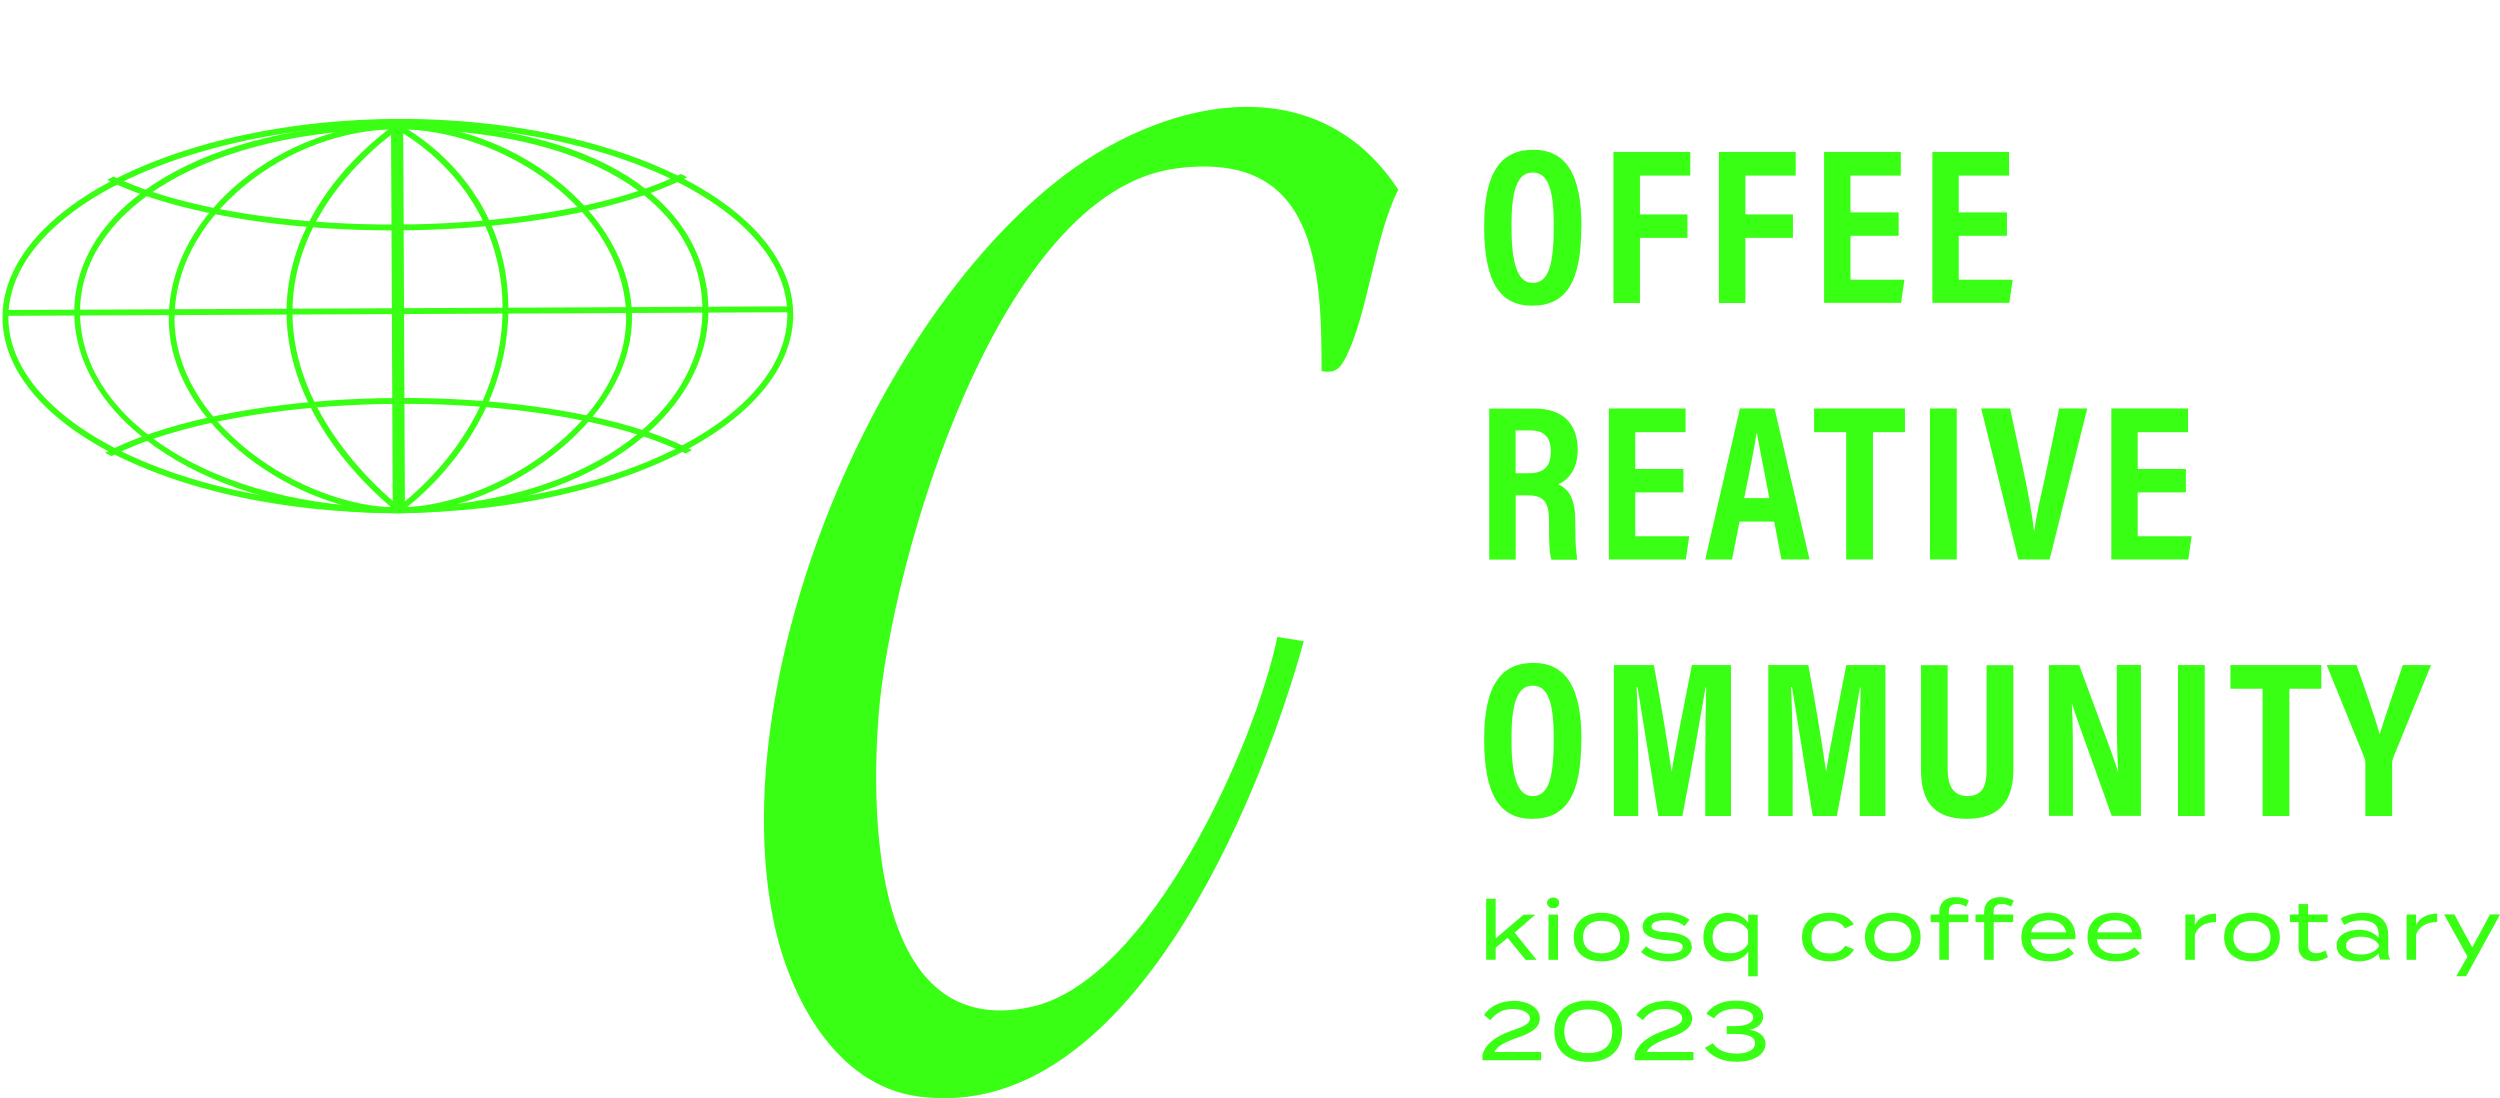 <?xml version="1.0" encoding="UTF-8"?>
<svg id="_レイヤー_2" data-name="レイヤー 2" xmlns="http://www.w3.org/2000/svg" xmlns:xlink="http://www.w3.org/1999/xlink" viewBox="0 0 186.79 82.06">
  <defs>
    <style>
      .cls-1, .cls-2, .cls-3 {
        fill: none;
      }

      .cls-2 {
        stroke-width: .91px;
      }

      .cls-2, .cls-3 {
        stroke: #39ff14;
        stroke-miterlimit: 10;
      }

      .cls-3 {
        stroke-width: .44px;
      }

      .cls-4 {
        clip-path: url(#clippath);
      }

      .cls-5 {
        fill: #39ff14;
      }
    </style>
    <clipPath id="clippath">
      <ellipse class="cls-1" cx="29.73" cy="23.61" rx="29.73" ry="14.99" transform="translate(-.11 .13) rotate(-.26)"/>
    </clipPath>
  </defs>
  <g id="_レイヤー_1-2" data-name="レイヤー 1">
    <g>
      <g>
        <path class="cls-5" d="M118.15,16.92c0,4.12-1.11,5.92-3.68,5.92-2.41,0-3.58-1.77-3.58-5.95s1.37-5.7,3.67-5.7c2.44,0,3.6,1.82,3.6,5.73ZM112.93,16.87c0,2.68.41,4.27,1.58,4.27,1.24,0,1.58-1.47,1.58-4.27,0-2.62-.38-3.98-1.58-3.98s-1.58,1.47-1.58,3.98Z"/>
        <path class="cls-5" d="M120.54,11.35h5.75v1.77h-3.76v2.9h3.55v1.75h-3.55v4.87h-1.98v-11.28Z"/>
        <path class="cls-5" d="M128.42,11.35h5.75v1.77h-3.76v2.9h3.55v1.75h-3.55v4.87h-1.98v-11.28Z"/>
        <path class="cls-5" d="M141.86,17.62h-3.6v3.28h4.03l-.25,1.73h-5.75v-11.28h5.73v1.77h-3.76v2.75h3.6v1.75Z"/>
        <path class="cls-5" d="M149.95,17.62h-3.6v3.28h4.03l-.25,1.73h-5.75v-11.28h5.73v1.77h-3.76v2.75h3.6v1.75Z"/>
        <path class="cls-5" d="M113.25,36.99v4.82h-1.98v-11.28h3.42c2.03,0,3.19,1.08,3.19,3.08,0,1.63-.88,2.33-1.45,2.57.86.42,1.27,1.15,1.27,2.82v.45c0,1.28.07,1.77.15,2.37h-1.93c-.17-.52-.18-1.42-.18-2.38v-.4c0-1.52-.35-2.03-1.62-2.03h-.86ZM113.25,35.36h.94c1.21,0,1.68-.52,1.68-1.65,0-.98-.46-1.55-1.49-1.55h-1.14v3.2Z"/>
        <path class="cls-5" d="M125.78,36.79h-3.6v3.28h4.03l-.25,1.73h-5.75v-11.28h5.73v1.77h-3.76v2.75h3.6v1.75Z"/>
        <path class="cls-5" d="M129.97,38.97l-.56,2.83h-2l2.59-11.28h2.59l2.61,11.28h-2.1l-.54-2.83h-2.59ZM132.2,37.22c-.41-2.17-.74-3.75-.92-4.82h-.05c-.13,1.03-.5,2.73-.91,4.82h1.88Z"/>
        <path class="cls-5" d="M137.93,32.29h-2.39v-1.77h6.79v1.77h-2.39v9.51h-2v-9.51Z"/>
        <path class="cls-5" d="M146.2,30.52v11.28h-2v-11.28h2Z"/>
        <path class="cls-5" d="M150.8,41.8l-2.77-11.28h2.16l1.02,4.78c.33,1.52.63,3.18.76,4.35h.03c.13-1.13.54-2.82.86-4.3l.99-4.83h2.1l-2.81,11.28h-2.34Z"/>
        <path class="cls-5" d="M163.32,36.79h-3.6v3.28h4.03l-.25,1.73h-5.75v-11.28h5.73v1.77h-3.76v2.75h3.6v1.75Z"/>
        <path class="cls-5" d="M118.15,55.26c0,4.12-1.11,5.92-3.68,5.92-2.41,0-3.58-1.77-3.58-5.95s1.37-5.7,3.67-5.7c2.44,0,3.6,1.82,3.6,5.73ZM112.93,55.21c0,2.68.41,4.27,1.58,4.27,1.24,0,1.58-1.47,1.58-4.27,0-2.62-.38-3.98-1.58-3.98s-1.58,1.47-1.58,3.98Z"/>
        <path class="cls-5" d="M127.41,56.77c0-1.92.03-4.12.07-5.4h-.05c-.38,2.15-1.01,5.95-1.73,9.6h-1.8c-.54-3.4-1.19-7.45-1.55-9.63h-.07c.07,1.32.12,3.68.12,5.63v4h-1.82v-11.28h2.99c.58,3.12,1.09,6.27,1.32,7.92h.02c.23-1.53.92-4.93,1.5-7.92h2.92v11.28h-1.92v-4.2Z"/>
        <path class="cls-5" d="M138.95,56.77c0-1.92.03-4.12.07-5.4h-.05c-.38,2.15-1.01,5.95-1.73,9.6h-1.8c-.54-3.4-1.19-7.45-1.55-9.63h-.07c.07,1.32.12,3.68.12,5.63v4h-1.82v-11.28h2.99c.58,3.12,1.09,6.27,1.32,7.92h.02c.23-1.53.92-4.93,1.5-7.92h2.92v11.28h-1.92v-4.2Z"/>
        <path class="cls-5" d="M145.52,49.69v7.77c0,.92.23,2.02,1.47,2.02s1.44-.92,1.44-2v-7.78h2v7.81c0,2.02-.78,3.67-3.47,3.67s-3.43-1.55-3.43-3.67v-7.81h2Z"/>
        <path class="cls-5" d="M153.09,60.97v-11.28h2.26c2.31,6.23,2.76,7.43,2.89,7.98h.02c-.08-1.35-.1-3.02-.1-4.87v-3.12h1.8v11.28h-2.18c-2.39-6.65-2.81-7.85-2.96-8.36h-.02c.08,1.4.08,3.05.08,5.08v3.28h-1.8Z"/>
        <path class="cls-5" d="M164.73,49.69v11.28h-2v-11.28h2Z"/>
        <path class="cls-5" d="M169.04,51.46h-2.39v-1.77h6.79v1.77h-2.39v9.51h-2v-9.51Z"/>
        <path class="cls-5" d="M176.73,60.97v-3.98c0-.13-.02-.23-.07-.37l-2.82-6.93h2.23c.63,1.77,1.4,3.95,1.73,5.18.41-1.38,1.17-3.5,1.73-5.18h2.11l-2.84,6.95c-.03.08-.07.22-.07.38v3.95h-2.01Z"/>
      </g>
      <g>
        <path class="cls-5" d="M112.65,70.07l-.9.74v.9h-.71v-4.56h.71v2.97l2.08-1.78h.88l-1.54,1.34,1.64,2.04h-.82l-1.34-1.64Z"/>
        <path class="cls-5" d="M115.59,67.46c0-.23.2-.4.46-.4s.45.17.45.4c0,.22-.19.4-.45.4s-.46-.18-.46-.4ZM116.41,71.71h-.71v-3.38h.71v3.38Z"/>
        <path class="cls-5" d="M117.58,70.02c0-1.12.79-1.82,2.08-1.82s2.08.7,2.08,1.82-.78,1.81-2.08,1.81-2.08-.7-2.08-1.81ZM121.05,70.02c0-.82-.59-1.22-1.39-1.22s-1.38.4-1.38,1.22.59,1.21,1.38,1.21,1.39-.4,1.39-1.21Z"/>
        <path class="cls-5" d="M126.41,70.71c0,.63-.61,1.12-1.79,1.12-.82,0-1.53-.27-2.01-.7l.38-.43c.39.34.93.56,1.65.56.62,0,1.09-.16,1.09-.5s-.43-.44-1.22-.51c-.91-.07-1.78-.28-1.78-1,0-.66.67-1.07,1.79-1.07.68,0,1.32.25,1.71.54l-.37.47c-.32-.25-.77-.44-1.38-.44-.45,0-1.08.09-1.08.46,0,.35.53.41,1.21.45,1.03.07,1.78.36,1.78,1.04Z"/>
        <path class="cls-5" d="M127.27,70.02c0-1.1.72-1.81,1.81-1.81.71,0,1.25.3,1.54.73v-.6h.71v4.61h-.71v-1.84c-.29.43-.82.73-1.54.73-1.09,0-1.81-.72-1.81-1.81ZM127.96,70.02c0,.77.47,1.2,1.29,1.2.56,0,1.04-.19,1.36-.69v-1.01c-.32-.5-.79-.7-1.36-.7-.82,0-1.29.43-1.29,1.2Z"/>
        <path class="cls-5" d="M136.71,71.83c-1.29,0-2.07-.71-2.07-1.81s.78-1.82,2.07-1.82c.93,0,1.51.38,1.8.87l-.67.29c-.22-.41-.67-.56-1.12-.56-.79,0-1.37.41-1.37,1.23s.58,1.21,1.37,1.21c.46,0,.92-.16,1.14-.58l.67.28c-.29.51-.87.89-1.82.89Z"/>
        <path class="cls-5" d="M139.34,70.02c0-1.12.79-1.82,2.08-1.82s2.08.7,2.08,1.82-.78,1.81-2.08,1.81-2.08-.7-2.08-1.81ZM142.81,70.02c0-.82-.59-1.22-1.39-1.22s-1.38.4-1.38,1.22.59,1.21,1.38,1.21,1.39-.4,1.39-1.21Z"/>
        <path class="cls-5" d="M145.6,68.33h1.47v.57h-1.46v2.81h-.71v-2.81h-.65v-.57h.65v-.18c0-.78.54-1.12,1.21-1.12.34,0,.73.09,1,.27l-.21.45c-.23-.15-.44-.21-.66-.21-.37,0-.63.14-.63.52v.28Z"/>
        <path class="cls-5" d="M148.95,68.33h1.47v.57h-1.46v2.81h-.71v-2.81h-.65v-.57h.65v-.18c0-.78.54-1.12,1.21-1.12.34,0,.73.09,1,.27l-.21.45c-.23-.15-.44-.21-.66-.21-.37,0-.63.14-.63.52v.28Z"/>
        <path class="cls-5" d="M153.17,71.27c.62,0,1-.16,1.37-.49l.42.45c-.46.41-1.04.6-1.82.6-1.34,0-2.11-.7-2.11-1.81s.77-1.82,2.06-1.82c1.2,0,1.98.64,1.98,1.82,0,.08,0,.12-.02.16h-3.32c.07.73.6,1.09,1.44,1.09ZM151.76,69.66h2.62c-.15-.62-.63-.9-1.29-.9-.7,0-1.2.3-1.33.9Z"/>
        <path class="cls-5" d="M158.11,71.27c.62,0,1-.16,1.37-.49l.42.45c-.46.41-1.04.6-1.82.6-1.34,0-2.11-.7-2.11-1.81s.77-1.82,2.06-1.82c1.2,0,1.98.64,1.98,1.82,0,.08,0,.12-.02.16h-3.32c.07.73.6,1.09,1.44,1.09ZM156.7,69.66h2.62c-.15-.62-.63-.9-1.29-.9-.7,0-1.2.3-1.33.9Z"/>
        <path class="cls-5" d="M163.28,71.71v-3.38h.71v.77c.27-.54.89-.84,1.58-.84v.63c-.74,0-1.35.31-1.58.95v1.87h-.71Z"/>
        <path class="cls-5" d="M166.18,70.02c0-1.12.79-1.82,2.08-1.82s2.08.7,2.08,1.82-.78,1.81-2.08,1.81-2.08-.7-2.08-1.81ZM169.64,70.02c0-.82-.59-1.22-1.39-1.22s-1.38.4-1.38,1.22.59,1.21,1.38,1.21,1.39-.4,1.39-1.21Z"/>
        <path class="cls-5" d="M173.94,71.51c-.28.18-.65.31-1.03.31-.65,0-1.17-.35-1.17-1.05v-1.87h-.65v-.57h.65v-.78h.71v.78h1.46v.57h-1.46v1.76c0,.38.29.56.63.56.25,0,.46-.09.67-.2l.19.5Z"/>
        <path class="cls-5" d="M178.44,69.82v1.23c0,.25.04.46.15.65h-.74c-.08-.15-.13-.31-.13-.47h0c-.26.32-.78.6-1.46.6-.72,0-1.68-.3-1.68-1.18s.96-1.18,1.68-1.18,1.2.28,1.46.6v-.25c0-.73-.44-1.05-1.3-1.05-.5,0-.89.11-1.27.34l-.26-.49c.42-.25,1.06-.42,1.66-.42,1.17,0,1.88.56,1.88,1.62ZM177.74,70.6c-.27-.47-.84-.61-1.34-.61-.45,0-1.11.12-1.11.66s.67.67,1.11.67c.5,0,1.07-.15,1.34-.61v-.1Z"/>
        <path class="cls-5" d="M179.81,71.71v-3.38h.71v.77c.27-.54.89-.84,1.58-.84v.63c-.75,0-1.36.31-1.58.95v1.87h-.71Z"/>
        <path class="cls-5" d="M186.79,68.33l-2.53,4.61h-.74l.84-1.46-1.75-3.16h.77l1.34,2.47,1.32-2.47h.75Z"/>
        <path class="cls-5" d="M113.03,74.77c1,0,2.02.44,2.02,1.31,0,.74-.7,1.12-1.7,1.46-.88.31-1.54.65-1.68,1.06h3.48v.62h-4.39v-.34c.13-.77.92-1.44,2.18-1.87.79-.28,1.37-.48,1.37-.91,0-.48-.65-.71-1.3-.71-.69,0-1.23.28-1.65.83l-.48-.38c.38-.6,1.18-1.05,2.16-1.05Z"/>
        <path class="cls-5" d="M116.14,77.05c0-1.42.95-2.29,2.53-2.29s2.53.87,2.53,2.29-.94,2.29-2.53,2.29-2.53-.87-2.53-2.29ZM120.46,77.05c0-1.08-.69-1.63-1.79-1.63s-1.79.55-1.79,1.63.68,1.63,1.79,1.63,1.79-.55,1.79-1.63Z"/>
        <path class="cls-5" d="M124.41,74.77c1,0,2.02.44,2.02,1.31,0,.74-.7,1.12-1.7,1.46-.88.31-1.54.65-1.68,1.06h3.48v.62h-4.39v-.34c.13-.77.92-1.44,2.18-1.87.79-.28,1.37-.48,1.37-.91,0-.48-.65-.71-1.3-.71-.69,0-1.23.28-1.65.83l-.48-.38c.38-.6,1.18-1.05,2.16-1.05Z"/>
        <path class="cls-5" d="M129.74,78.72c.73,0,1.39-.23,1.39-.77s-.65-.7-1.53-.7h-.59v-.58h.59c.73,0,1.39-.19,1.39-.65s-.67-.65-1.28-.65c-.82,0-1.34.28-1.65.72l-.57-.35c.44-.61,1.17-.98,2.18-.98,1.1,0,2.07.41,2.07,1.19,0,.55-.51.93-1.04.99.54.07,1.21.36,1.21,1.06,0,.84-.96,1.33-2.17,1.33-1.09,0-1.89-.41-2.36-1.04l.61-.34c.31.49.95.77,1.75.77Z"/>
      </g>
      <path class="cls-5" d="M98.74,27.75c.03-8.09-.53-16.54-10.89-15.16-13.33,1.77-21.28,29.48-22.19,40.69-.62,7.64-.48,24.54,11.4,21.95,8.79-1.92,16.69-19.48,18.38-27.64l1.97.32c-3.32,12.04-13.12,36.11-28.78,34.02-6.22-.83-9.66-7.49-10.81-13.02-3.71-17.71,6.97-44.12,21.09-55.34,7.76-6.17,19.35-8.85,25.56.6-1.77,3.54-2.25,9.14-3.87,12.44-.43.88-.8,1.32-1.85,1.12Z"/>
    </g>
    <g class="cls-4">
      <ellipse class="cls-3" cx="29.73" cy="23.61" rx="29.32" ry="14.5" transform="translate(-.11 .13) rotate(-.26)"/>
      <line class="cls-2" x1="29.67" y1="9.21" x2="29.8" y2="38.11"/>
      <path class="cls-5" d="M29.7,9.72c1.29.71,7.81,4.75,7.85,13.27.04,8.49-6.38,13.79-7.74,14.82-1.37-1.1-7.93-6.77-7.96-14.43-.03-7.72,6.59-12.77,7.85-13.66M29.67,9.21s-8.3,5.33-8.26,14.17c.04,8.84,8.39,14.97,8.39,14.97,0,0,8.23-5.56,8.18-15.37-.04-9.81-8.32-13.77-8.32-13.77h0Z"/>
      <path class="cls-5" d="M29.72,9.65c7.86,0,17.02,6.14,17.06,14.06.02,3.55-2.04,7.1-5.79,9.98-3.37,2.59-7.67,4.21-11.22,4.23h-.05c-3.52,0-7.74-1.59-11.02-4.14-3.63-2.83-5.64-6.35-5.66-9.92-.02-3.65,1.84-7.2,5.23-9.99,3.24-2.66,7.39-4.2,11.37-4.22h.07M29.72,9.21s-.05,0-.07,0c-8.3.04-17.07,6.6-17.04,14.65.04,8.03,9.79,14.49,17.11,14.49.02,0,.04,0,.06,0,7.33-.03,17.47-6.6,17.44-14.65-.04-8.02-9.21-14.49-17.49-14.49h0Z"/>
      <path class="cls-5" d="M29.82,9.65c13.73,0,22.63,5.3,22.66,13.51.02,3.87-2.16,7.5-6.13,10.23-4.2,2.89-10.12,4.5-16.65,4.53h-.19c-13.16,0-23.49-6.39-23.53-14.55-.04-7.89,9.89-13.66,23.59-13.72h.25M29.82,9.21c-.08,0-.17,0-.25,0-14.19.06-24.06,6.11-24.02,14.16.04,8.01,10,14.98,23.97,14.98.06,0,.12,0,.19,0,14.06-.06,23.25-7.15,23.22-15.19-.04-8-8.29-13.95-23.1-13.95h0Z"/>
      <line class="cls-3" x1=".41" y1="23.38" x2="59.05" y2="23.11"/>
      <ellipse class="cls-3" cx="29.66" cy="8.61" rx="25.66" ry="8.39" transform="translate(-.04 .13) rotate(-.26)"/>
      <ellipse class="cls-3" cx="29.8" cy="38.35" rx="25.66" ry="8.39" transform="translate(-.17 .13) rotate(-.26)"/>
    </g>
  </g>
</svg>